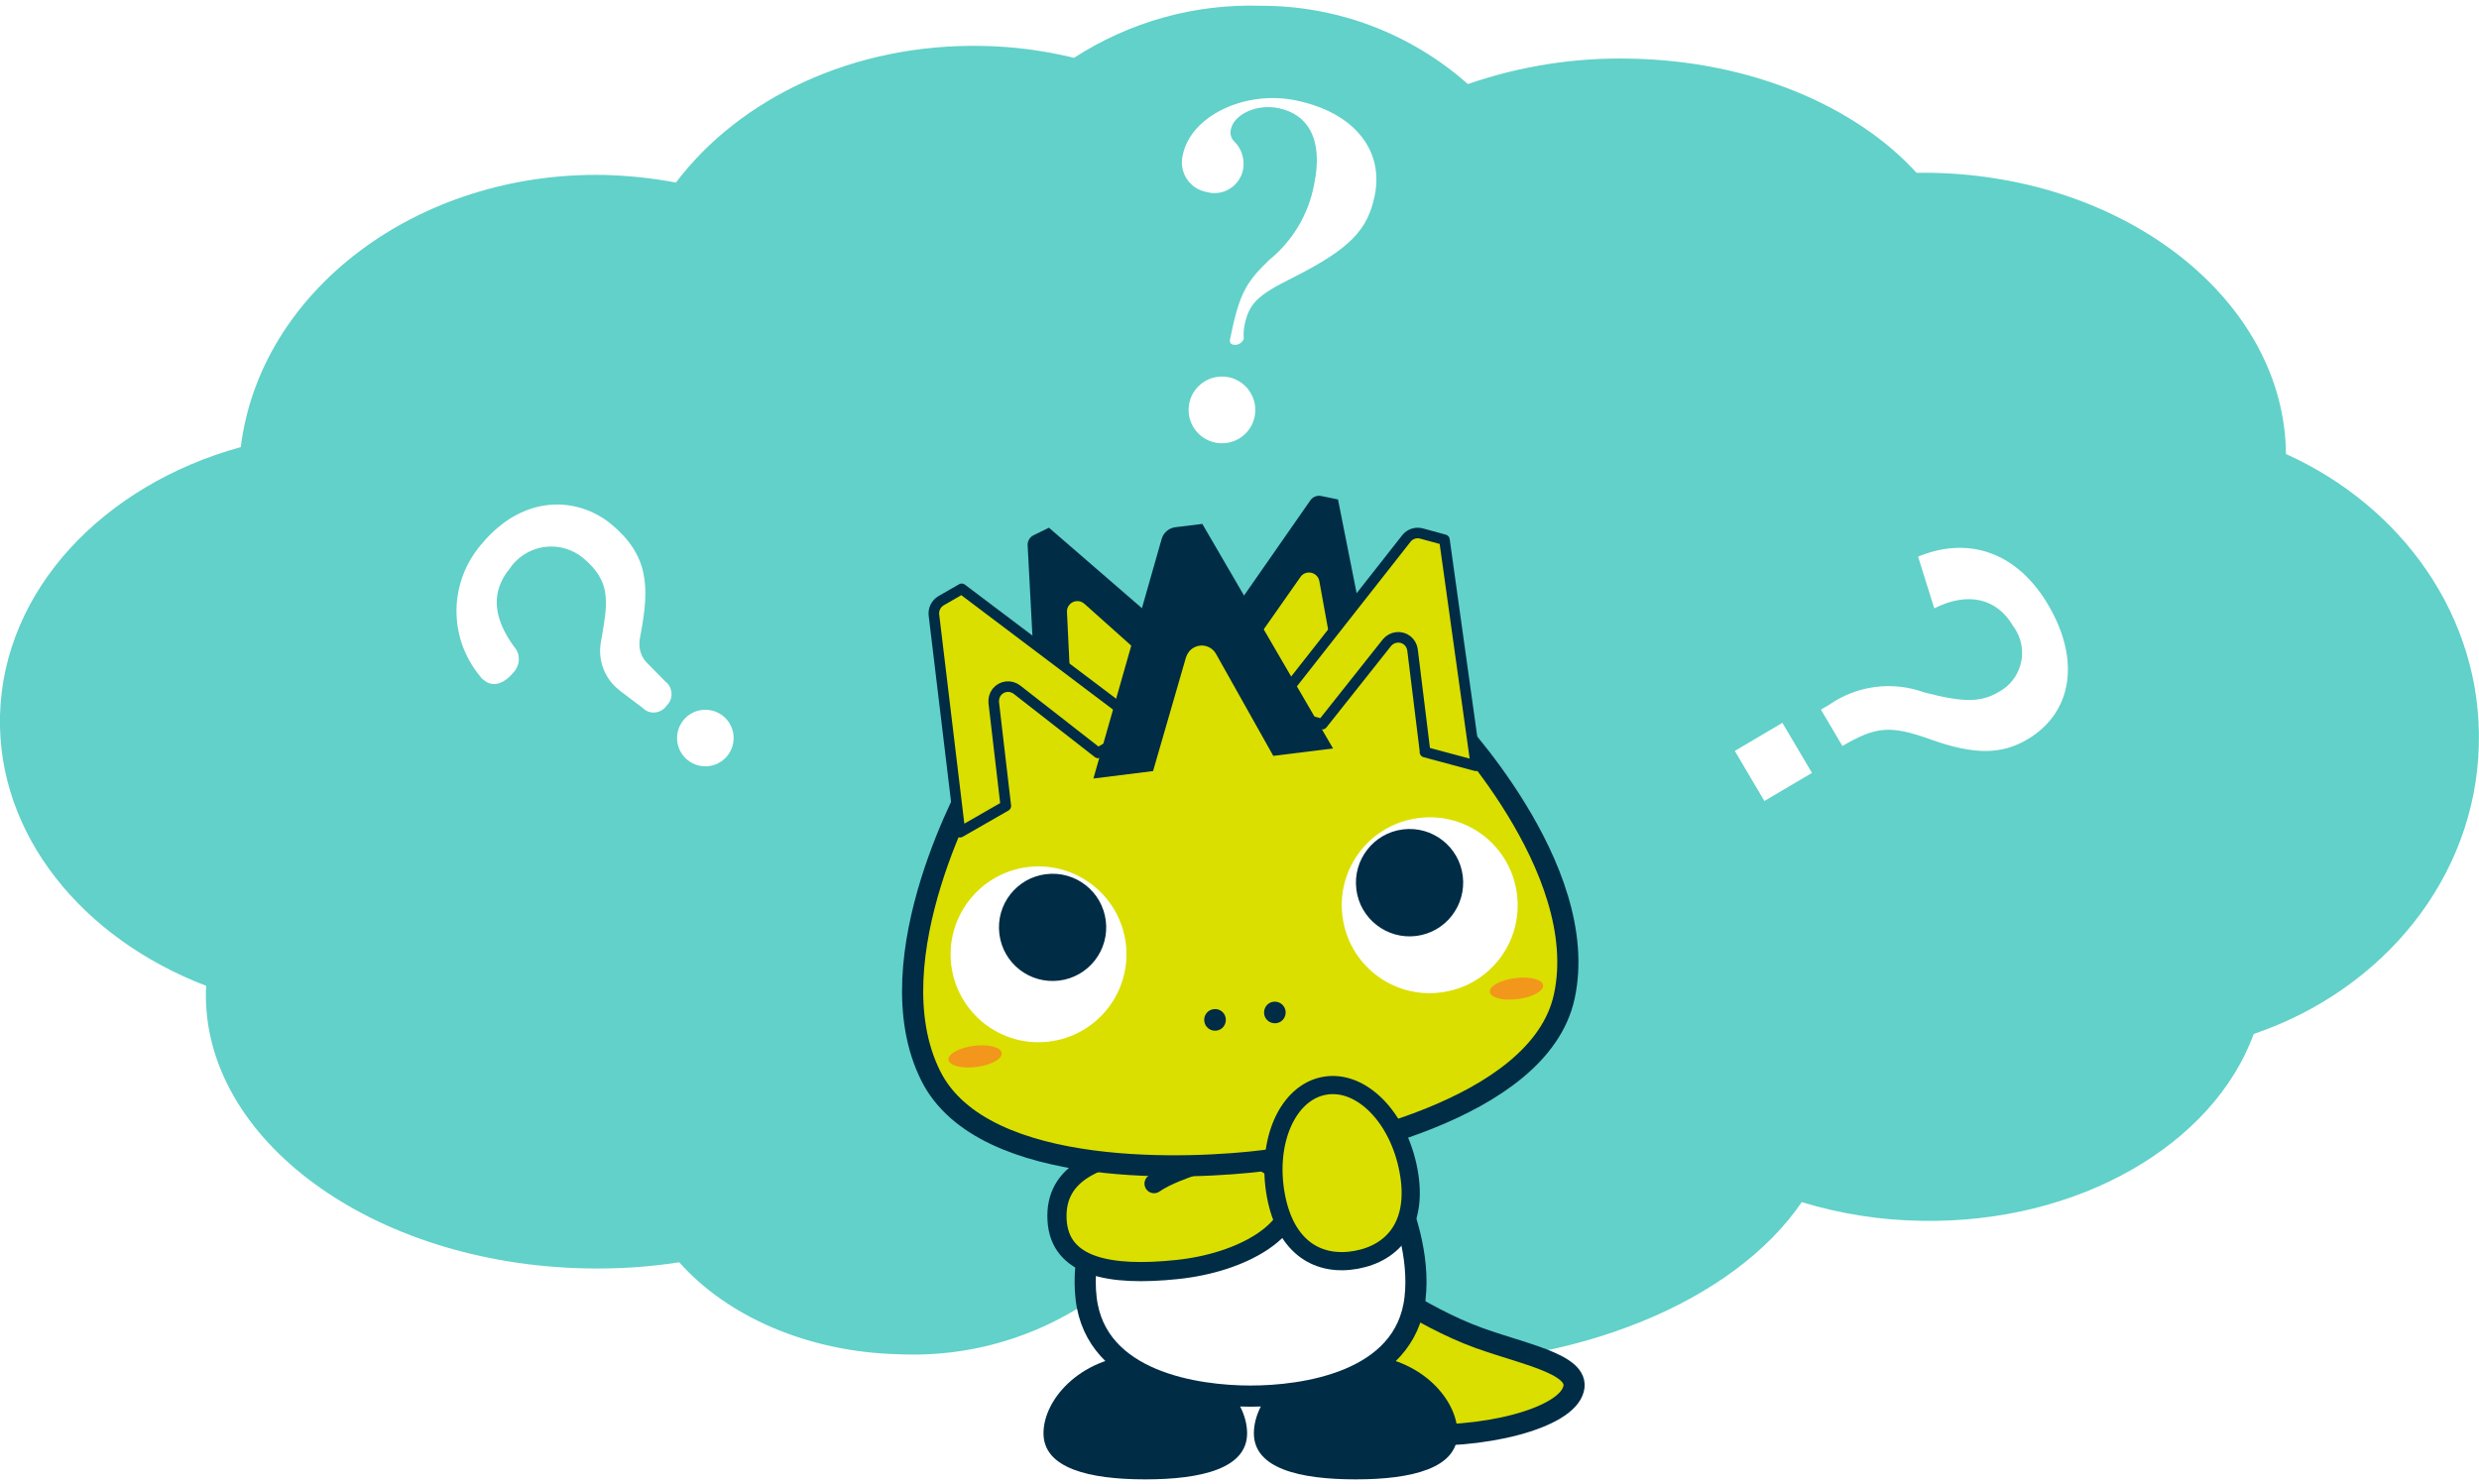 <?xml version="1.0" encoding="UTF-8"?>
<svg id="_レイヤー_2" data-name="レイヤー 2" xmlns="http://www.w3.org/2000/svg" viewBox="0 0 150 89.81">
  <defs>
    <style>
      .cls-1 {
        fill: none;
      }

      .cls-1, .cls-2 {
        stroke-linecap: round;
      }

      .cls-1, .cls-2, .cls-3, .cls-4, .cls-5, .cls-6 {
        stroke: #002c45;
      }

      .cls-1, .cls-3, .cls-4, .cls-5, .cls-6 {
        stroke-miterlimit: 10;
      }

      .cls-1, .cls-4 {
        stroke-width: 1.16px;
      }

      .cls-7 {
        fill: #f2971b;
      }

      .cls-8 {
        fill: #002c45;
      }

      .cls-2 {
        stroke-linejoin: round;
        stroke-width: .64px;
      }

      .cls-2, .cls-4, .cls-5, .cls-6 {
        fill: #dadf00;
      }

      .cls-9 {
        fill: #61d1c9;
      }

      .cls-3, .cls-10 {
        fill: #fff;
      }

      .cls-3, .cls-6 {
        stroke-width: 1.28px;
      }

      .cls-5 {
        stroke-width: 1.1px;
      }
    </style>
  </defs>
  <g id="_レイヤー_1-2" data-name="レイヤー 1">
    <g>
      <rect id="_長方形_2241" data-name="長方形 2241" class="cls-10" width="150" height="89.81"/>
      <path id="_パス_3842" data-name="パス 3842" class="cls-9" d="M149.99,45.08c.2-7.69-4.61-14.42-11.67-17.6-.08-9.21-9.55-16.79-21.43-17.02h-.92c-3.68-4.03-10.01-6.77-17.28-6.91-3.36-.08-6.7.44-9.87,1.54-3.45-3.06-7.9-4.75-12.52-4.74-4-.13-7.95.97-11.31,3.15-1.82-.44-3.68-.69-5.55-.72-7.81-.16-14.7,3.18-18.54,8.27-1.42-.27-2.86-.42-4.3-.46-11.35-.23-20.87,7.03-22.03,16.47C6.26,29.35.2,35.7,0,43.3c-.18,7.21,4.97,13.5,12.48,16.37,0,.09-.02.18-.02.27-.22,9.03,10.07,16.58,23.01,16.83,1.89.04,3.77-.08,5.63-.37,2.88,3.25,7.77,5.46,13.38,5.57,4.54.19,8.99-1.25,12.57-4.05,5.33,3.02,11.35,4.62,17.48,4.65,10.95.21,20.43-3.85,24.49-9.81,2.33.71,4.75,1.09,7.19,1.13,9.57.19,17.72-4.63,20.16-11.31,7.81-2.65,13.42-9.44,13.62-17.48"/>
      <g>
        <path class="cls-6" d="M82.12,76.85s3.7,2.81,7.39,4.14c2.98,1.07,6.55,1.67,5.57,3.4-.99,1.73-6.36,2.91-11.04,2.32-4.68-.59-6.21-4.34-6.21-4.34l4.29-5.52Z"/>
        <path class="cls-8" d="M75.46,86.75c0,2.13-2.76,2.79-6.16,2.79s-6.16-.67-6.16-2.79,2.38-4.77,6.16-4.77,6.16,2.64,6.16,4.77Z"/>
        <path class="cls-8" d="M75.87,86.75c0,2.13,2.76,2.79,6.16,2.79s6.16-.67,6.16-2.79-2.38-4.77-6.16-4.77-6.16,2.64-6.16,4.77Z"/>
        <path class="cls-3" d="M82.02,67.6s4.19,5.91,3.6,10.99c-.59,5.07-6.75,5.91-9.95,5.91s-9.36-.84-9.95-5.91c-.59-5.07,3.6-10.99,3.6-10.99h12.71Z"/>
        <path class="cls-4" d="M78.15,72.39c.21,2.04-2.89,4.03-6.94,4.45-4.04.42-7.1-.14-7.25-3.01-.15-2.88,2.45-3.96,6.49-4.38,4.04-.42,7.49.9,7.7,2.94Z"/>
        <path class="cls-1" d="M71.94,70.66s-1.36.45-2.11.98"/>
        <path class="cls-6" d="M87.57,43.48s8.78,9.04,7.08,16.84c-1.51,6.94-14.21,9.43-18.22,9.93-4.01.5-16.93,1.23-20.11-5.13-3.57-7.14,2.7-18.07,2.7-18.07l-.45-5.63s.54-3.39,3.38-1.28l1.94,1.8-.42-5.95s-.25-2.87,2.14-.91l4.47,3.95s.57-2.33,1.94-2.5c1.37-.17,2.72,2.02,2.72,2.02l3.3-4.49s2.16-2.42,2.88.71l1.1,4.48,2.05-2.51s2.28-1.47,2.65,1.49l.86,5.26Z"/>
        <path class="cls-10" d="M57.56,58.42c.37,2.92,3.03,4.99,5.94,4.62,2.92-.37,4.98-3.03,4.62-5.94-.37-2.92-3.03-4.98-5.94-4.62-2.92.37-4.98,3.03-4.62,5.94Z"/>
        <path class="cls-8" d="M74.17,61.65c.04.36-.21.69-.57.73-.36.04-.69-.21-.73-.57-.05-.36.21-.69.57-.73.36-.05.69.21.73.57Z"/>
        <path class="cls-7" d="M60.61,63.74c.04.35-.64.73-1.53.84-.89.11-1.65-.08-1.69-.44-.04-.35.64-.72,1.53-.84.89-.11,1.65.08,1.69.43Z"/>
        <path class="cls-10" d="M91.79,54.13c.37,2.92-1.7,5.58-4.62,5.94-2.92.37-5.58-1.7-5.94-4.62-.37-2.92,1.7-5.58,4.62-5.94,2.92-.37,5.58,1.7,5.94,4.62Z"/>
        <path class="cls-8" d="M76.49,61.36c.04.36.37.61.73.57.36-.04.61-.37.57-.73-.05-.36-.37-.61-.73-.57-.36.04-.61.37-.57.73Z"/>
        <path class="cls-7" d="M90.15,60.04c.04.35.8.55,1.69.43.89-.11,1.58-.49,1.53-.84-.04-.35-.8-.54-1.69-.43-.89.11-1.58.49-1.53.84Z"/>
        <path id="_パス_26709" data-name="パス 26709" class="cls-8" d="M80.64,39.63l-.81-4.46c-.06-.34-.39-.57-.74-.51-.16.03-.31.12-.4.26l-2.63,3.75-2.28-.48,5.51-7.91c.15-.21.4-.31.65-.26l1.02.21,1.96,9.87-2.28-.48Z"/>
        <path class="cls-8" d="M66.91,55.73c.22,1.78-1.04,3.4-2.82,3.62-1.78.22-3.4-1.04-3.62-2.82-.22-1.78,1.04-3.4,2.82-3.62,1.78-.22,3.4,1.04,3.62,2.82Z"/>
        <path class="cls-8" d="M82.07,53.83c.22,1.78,1.85,3.04,3.62,2.82,1.78-.22,3.04-1.85,2.82-3.63-.22-1.78-1.84-3.04-3.62-2.82-1.78.22-3.04,1.85-2.82,3.62Z"/>
        <path id="_パス_26709-2" data-name="パス 26709" class="cls-2" d="M86.23,45.51l-.76-6.17c-.06-.48-.49-.82-.97-.76-.23.03-.43.14-.58.32l-3.91,4.93-3.09-.83,8.18-10.41c.21-.27.57-.39.91-.3l1.39.38,1.91,13.68-3.09-.83Z"/>
        <path id="_パス_26709-3" data-name="パス 26709" class="cls-8" d="M68.99,39.56l-3.38-3.02c-.26-.23-.66-.21-.89.05-.11.12-.17.28-.16.45l.22,4.57-2.09,1.02-.51-9.63c-.01-.25.13-.49.35-.6l.94-.46,7.6,6.58-2.09,1.03Z"/>
        <path id="_パス_26709-4" data-name="パス 26709" class="cls-2" d="M66.44,45.57l-4.91-3.83c-.38-.29-.92-.23-1.22.15-.14.18-.2.41-.18.64l.73,6.25-2.77,1.59-1.58-13.15c-.04-.34.13-.68.43-.86l1.25-.72,11.03,8.32-2.77,1.6Z"/>
        <path id="_パス_26709-5" data-name="パス 26709" class="cls-8" d="M77.05,45.76l-3.47-6.18c-.27-.48-.87-.65-1.35-.38-.23.13-.39.34-.47.59l-1.99,6.88-3.61.45,4.13-14.5c.11-.38.43-.66.83-.71l1.63-.2,7.91,13.59-3.62.45Z"/>
        <path class="cls-5" d="M80.13,65.72c2.22-.41,4.5,1.89,5.1,5.15.6,3.25-.94,4.97-3.16,5.38-2.22.41-4.27-.65-4.87-3.9-.6-3.25.71-6.22,2.93-6.63Z"/>
      </g>
      <path id="_パス_3843" data-name="パス 3843" class="cls-10" d="M79.52,11.15c.58-2.82-.46-4.25-2.14-4.6-1.38-.29-2.72.4-2.9,1.27-.07.27.01.57.22.76.42.42.61,1.01.53,1.6-.14.96-1.04,1.63-2,1.49-.07-.01-.15-.03-.22-.05-.98-.17-1.64-1.11-1.47-2.1,0-.05.02-.1.03-.15.48-2.33,3.73-3.94,6.86-3.29,3.59.75,5.31,3.08,4.75,5.77-.43,2.06-1.45,3.19-4.98,4.97-2.15,1.07-2.63,1.56-2.9,2.89-.05.26-.06.53-.04.8-.1.26-.38.41-.65.35-.17-.04-.22-.17-.18-.34.55-2.67.9-3.38,2.36-4.78,1.43-1.16,2.4-2.79,2.73-4.6M75.92,25.21c-.22,1.09-1.28,1.8-2.38,1.58-1.09-.22-1.8-1.28-1.58-2.38.22-1.09,1.28-1.8,2.38-1.58,0,0,.02,0,.02,0,1.08.24,1.77,1.29,1.56,2.37"/>
      <path id="_パス_3844" data-name="パス 3844" class="cls-10" d="M109.64,46.78l-2.88,1.7-1.79-3.03,2.88-1.7,1.79,3.03ZM116.06,33.69c3.1-1.28,6.02-.23,7.88,2.93,1.96,3.33,1.46,6.53-1.28,8.14-1.5.88-3.11.97-5.83,0-2.52-.91-3.35-.76-5.35.39l-1.3-2.2.51-.3c1.68-1.17,3.83-1.44,5.75-.74,2.44.63,3.43.6,4.52-.04,1.3-.71,1.78-2.35,1.06-3.65-.06-.12-.13-.23-.21-.33-.99-1.69-2.75-2.09-4.77-1.07l-.98-3.13Z"/>
      <path id="_パス_3845" data-name="パス 3845" class="cls-10" d="M38.7,38.82c-.06.52.14,1.04.53,1.38l1.03,1.05c.42.32.5.92.18,1.34-.03.04-.06.08-.1.11-.28.43-.86.56-1.29.28-.06-.04-.11-.08-.16-.13l-1.35-1.02-.12-.1c-.87-.71-1.27-1.83-1.05-2.93l.06-.34c.35-2.06.54-3.29-1.16-4.7-1.31-1.06-3.22-.86-4.28.45-.05.06-.09.12-.13.18-1.15,1.39-1.06,2.95.23,4.73.42.45.4,1.15-.03,1.59-.57.69-1.24.91-1.79.45-.11-.08-.2-.18-.27-.29-1.89-2.33-1.83-5.67.14-7.94,2.55-3.07,5.84-2.86,7.85-1.2,2.25,1.87,2.33,3.76,1.77,6.68l-.07.4ZM43.77,43.35c.73.6.83,1.68.23,2.41s-1.68.83-2.41.23c-.73-.6-.83-1.68-.23-2.41.6-.73,1.68-.83,2.41-.23"/>
    </g>
  </g>
</svg>